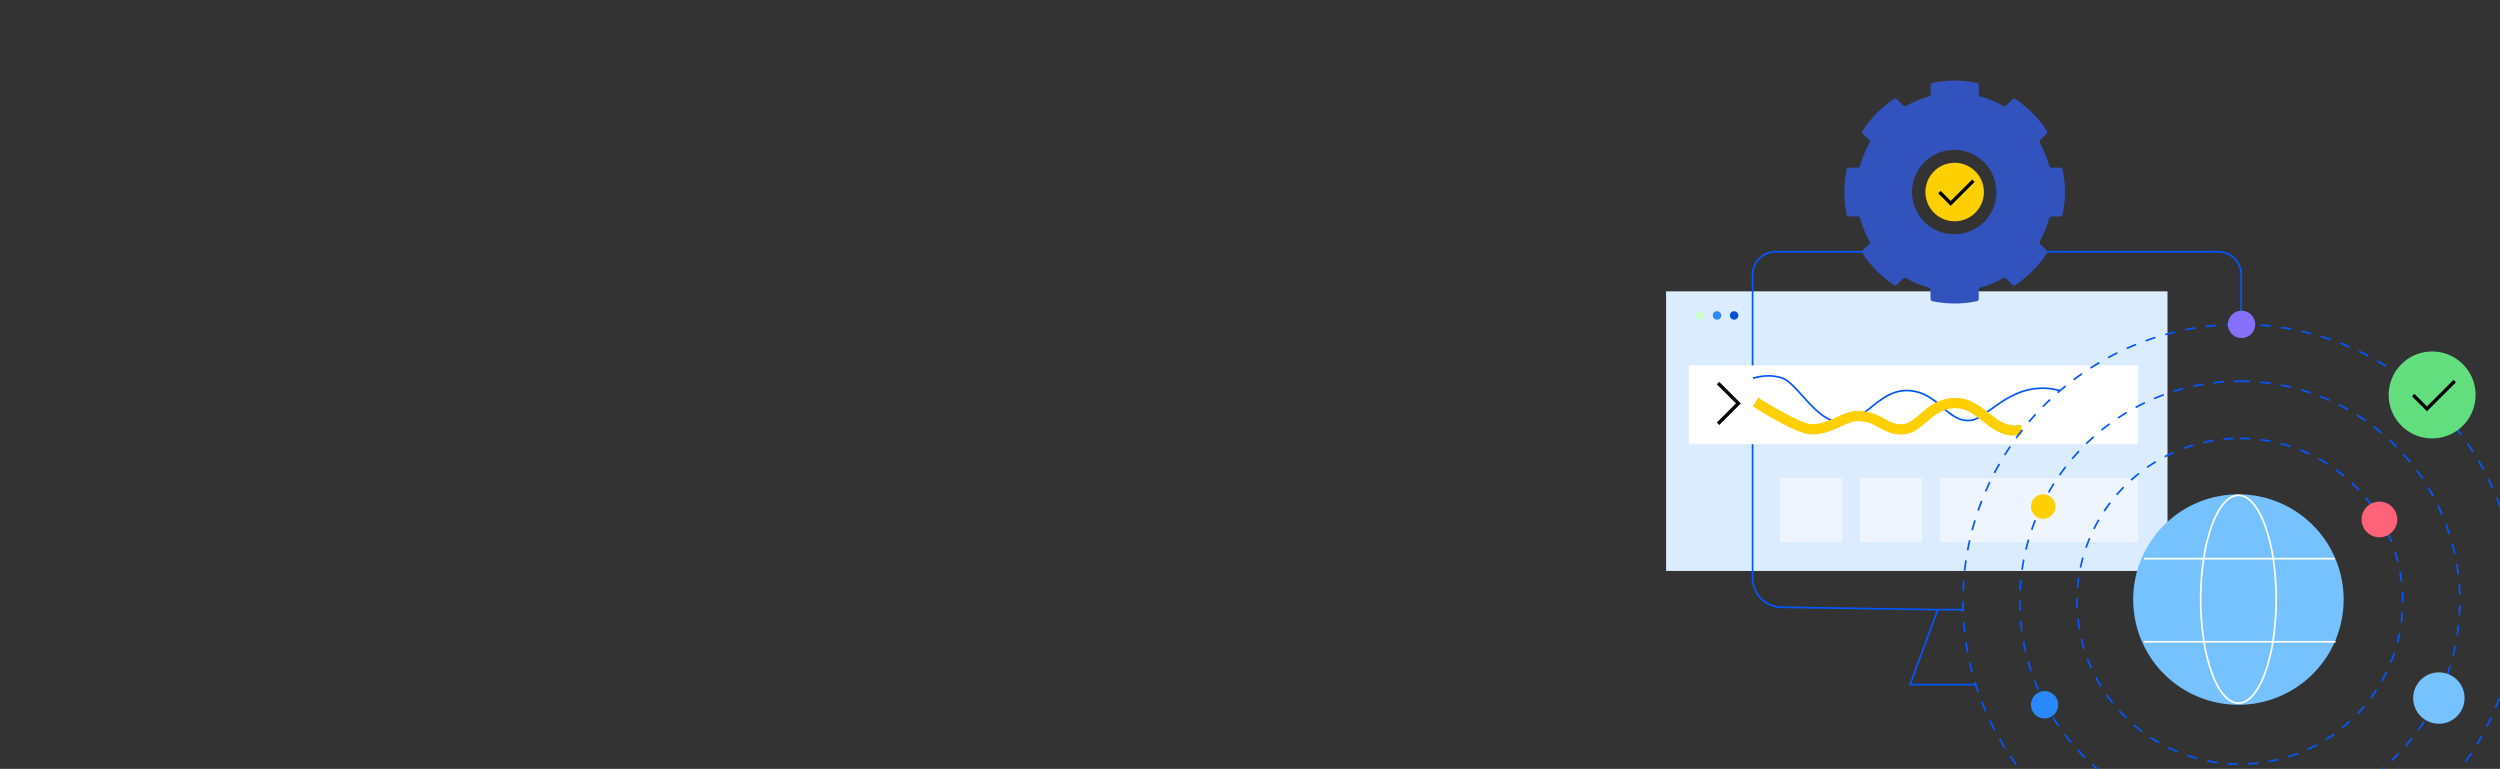 <?xml version="1.0" encoding="utf-8"?>
<svg xmlns="http://www.w3.org/2000/svg" viewBox="0 0 1460 449.002" width="1460" height="449.002">
  <rect x="0" y="0" width="1460" height="449.002" fill="#333333" stroke="none"/>
  <defs>
    <clipPath id="a">
      <path fill="none" d="M0 0h206.914v35.383H0z" />
    </clipPath>
    <clipPath id="b">
      <path fill="#fff" stroke="#707070" d="M9808 3393h582v423h-582z" />
    </clipPath>
  </defs>
  <g transform="translate(5043 -6523.998)">
    <rect width="1460" height="449" fill="none" rx="10" transform="translate(-5043 6523.998)" />
    <path fill="#dcecff" d="M-4070 6694.142h292.816v163.287H-4070z" />
    <path fill="#cdffca" d="M-4047.781 6708.281a2.471 2.471 0 1 1-2.47-2.532 2.5 2.5 0 0 1 2.47 2.532" />
    <path fill="#2989fc" d="M-4037.787 6708.281a2.471 2.471 0 1 1-2.47-2.532 2.5 2.5 0 0 1 2.47 2.532" />
    <path fill="#0051d3" d="M-4027.79 6708.281a2.471 2.471 0 1 1-2.47-2.532 2.5 2.5 0 0 1 2.47 2.532" />
    <path fill="#0357ff" d="m-3911.393 6880.539-91.264-1.408a17.6 17.6 0 0 1-17.328-17.6v-177.148a13.865 13.865 0 0 1 13.861-13.865h258.6a13.865 13.865 0 0 1 13.864 13.865v25.121h-1v-25.121a12.865 12.865 0 0 0-12.864-12.865h-258.6a12.865 12.865 0 0 0-12.865 12.865v177.152a16.6 16.6 0 0 0 16.343 16.6l91.268 1.408Z" />
    <path fill="#0357ff" d="M-3888.741 6924.302h-39.483l16.5-44.761h15.553v1h-14.864l-15.759 42.761h38.053Z" />
    <path fill="#fff" d="M-4056.727 6737.394h262.313v46.03h-262.313z" />
    <path d="m-4038.962 6772.186-1.414-1.414 11.17-11.172-11.171-11.171 1.414-1.414 12.585 12.585Z" />
    <path fill="#eef5ff" d="M-4003.4 6803.194h36.185v37.372h-36.185zM-3956.793 6803.194h36.185v37.372h-36.185zM-3910.186 6803.194h115.771v37.372h-115.771z" />
    <path fill="#3252be" d="M-3838.371 6623.128a1.475 1.475 0 0 0-1.437-1.2h-5.046a1.459 1.459 0 0 1-1.407-1.076 57.831 57.831 0 0 0-5.449-13.3 1.5 1.5 0 0 1 .23-1.789l3.571-3.608a1.484 1.484 0 0 0 .193-1.848 65.091 65.091 0 0 0-18.274-18.48 1.443 1.443 0 0 0-1.829.2l-3.571 3.607a1.457 1.457 0 0 1-1.771.231 56.577 56.577 0 0 0-13.154-5.514 1.47 1.47 0 0 1-1.065-1.422v-5.1a1.479 1.479 0 0 0-1.182-1.451 64.144 64.144 0 0 0-25.8-.007 1.481 1.481 0 0 0-1.183 1.451v5.1a1.47 1.47 0 0 1-1.065 1.422 56.527 56.527 0 0 0-13.157 5.508 1.461 1.461 0 0 1-1.771-.232l-3.569-3.61a1.443 1.443 0 0 0-1.83-.2 65.086 65.086 0 0 0-18.282 18.471 1.484 1.484 0 0 0 .193 1.85l3.569 3.61a1.5 1.5 0 0 1 .23 1.789 57.8 57.8 0 0 0-5.455 13.3 1.459 1.459 0 0 1-1.407 1.076h-5.046a1.473 1.473 0 0 0-1.436 1.195 66.243 66.243 0 0 0-.007 26.077 1.473 1.473 0 0 0 1.436 1.195h5.046a1.46 1.46 0 0 1 1.407 1.077 57.819 57.819 0 0 0 5.449 13.3 1.5 1.5 0 0 1-.23 1.79l-3.571 3.607a1.486 1.486 0 0 0-.193 1.85 65.09 65.09 0 0 0 18.274 18.48 1.443 1.443 0 0 0 1.829-.2l3.571-3.608a1.458 1.458 0 0 1 1.77-.231 56.579 56.579 0 0 0 13.154 5.514 1.471 1.471 0 0 1 1.065 1.423v5.1a1.481 1.481 0 0 0 1.182 1.452 64.11 64.11 0 0 0 25.8.005 1.478 1.478 0 0 0 1.183-1.451v-5.1a1.468 1.468 0 0 1 1.065-1.421 56.581 56.581 0 0 0 13.157-5.508 1.457 1.457 0 0 1 1.771.232l3.569 3.61a1.447 1.447 0 0 0 1.83.2 65.1 65.1 0 0 0 18.282-18.471 1.482 1.482 0 0 0-.193-1.85l-3.569-3.61a1.5 1.5 0 0 1-.23-1.79 57.818 57.818 0 0 0 5.455-13.3 1.459 1.459 0 0 1 1.407-1.076h5.046a1.473 1.473 0 0 0 1.436-1.195 66.247 66.247 0 0 0 .007-26.077m-63.1 37.642a24.619 24.619 0 1 1 24.355-24.618 24.488 24.488 0 0 1-24.355 24.618" />
    <path fill="#ffd000" d="M-3901.474 6619.083a17.069 17.069 0 1 1-17.071 17.069 17.069 17.069 0 0 1 17.069-17.069" />
    <path d="m-3903.787 6644.194-7.293-7.293 1.418-1.414 5.878 5.879 12.551-12.551 1.414 1.414Z" />
    <g clip-path="url(#a)" transform="translate(-4019.489 6743.027)">
      <path fill="#0357ff" d="M51.026 27.726q-.71 0-1.424-.051c-7.656-.549-14.716-8.375-20.944-15.279-4.1-4.543-7.97-8.835-11.21-10.049a24.766 24.766 0 0 0-11.6-1.134A30.179 30.179 0 0 0 .321 2.352l-.32-.951A30.672 30.672 0 0 1 5.735.22a26.456 26.456 0 0 1 12.066 1.19c3.468 1.3 7.237 5.478 11.6 10.316 6.1 6.764 13.019 14.431 20.273 14.951a19.319 19.319 0 0 0 10.627-2.347 58.641 58.641 0 0 0 9.144-6.344c6.173-4.872 12.556-9.911 21.741-9.379a25.754 25.754 0 0 1 11.62 3.506 55.474 55.474 0 0 1 8.522 6.438 45.338 45.338 0 0 0 7.311 5.534 14.217 14.217 0 0 0 8.459 1.9c3.338-.292 7.268-3.119 11.818-6.393 4.814-3.463 10.27-7.388 16.932-9.9a37.526 37.526 0 0 1 23.753-1.069l-.26.966a36.558 36.558 0 0 0-23.14 1.042c-6.539 2.467-11.938 6.351-16.7 9.778-4.67 3.36-8.7 6.261-12.316 6.577-6.93.6-11.584-3.42-16.511-7.679a54.7 54.7 0 0 0-8.368-6.329 24.777 24.777 0 0 0-11.178-3.377 20.8 20.8 0 0 0-6.127.538 23.79 23.79 0 0 0-5.383 2.033 60.731 60.731 0 0 0-9.553 6.6 60.284 60.284 0 0 1-9.3 6.447 20.873 20.873 0 0 1-9.739 2.507Z" />
      <path fill="#ffd000" d="M152.704 35.374c-7.629 0-13.074-4.3-18.35-8.463-5.178-4.087-10.068-7.947-16.876-7.551-7.012.408-11.254 4.073-15.744 7.953-4.563 3.942-9.281 8.019-16.478 7.4-4.818-.419-8.06-2.21-11.2-3.943-3.467-1.916-6.741-3.725-12.558-3.836-3.218-.061-6.374 1.41-10.029 3.114-4.7 2.192-10.032 4.676-17.079 4.676-7.74 0-27.811-12.369-31.755-14.848l-2.54-1.6 3.197-5.082 2.54 1.6c8.569 5.385 23.9 13.928 28.563 13.928 5.718 0 10.205-2.091 14.544-4.114 4.151-1.935 8.071-3.762 12.678-3.674 7.3.139 11.576 2.5 15.346 4.583 2.824 1.56 5.263 2.908 8.811 3.217 4.673.4 7.923-2.4 12.037-5.959 4.815-4.161 10.273-8.877 19.319-9.4 9.084-.528 15.384 4.444 20.942 8.832 5.147 4.063 9.593 7.572 15.7 7.134l2.992-.215.43 5.985-2.992.215q-.77.049-1.498.048Z" />
    </g>
    <g clip-path="url(#b)" transform="translate(-13973 3157)">
      <path fill="#0357ff" d="M10238.067 3589.145v1c-1.116 0-2.246.015-3.359.043l-.026-1c1.122-.028 2.261-.043 3.385-.043Zm0 0c2 0 4.028.046 6.022.138l-.046 1a129.222 129.222 0 0 0-5.976-.138Zm-9.4.337.072 1c-1.98.143-3.982.334-5.95.568l-.118-.995c1.982-.236 4-.429 5.996-.573Zm21.431.216c1.992.184 4.005.418 5.983.694l-.138.99c-1.962-.274-3.96-.506-5.937-.689Zm-33.39 1.207.164.986c-1.957.326-3.932.7-5.87 1.12l-.21-.978c1.953-.419 3.943-.799 5.916-1.128Zm45.317.46c1.965.369 3.947.79 5.892 1.251l-.231.973c-1.929-.457-3.9-.874-5.846-1.241Zm-57.09 2.08.256.967a128.403 128.403 0 0 0-5.739 1.666l-.3-.954a117.827 117.827 0 0 1 5.783-1.679Zm68.808.7c1.921.552 3.855 1.157 5.748 1.8l-.321.947a128.62 128.62 0 0 0-5.7-1.784Zm-80.291 2.925.346.938c-1.86.686-3.73 1.426-5.557 2.2l-.39-.921c1.842-.78 3.726-1.526 5.601-2.217Zm91.7.938c1.86.73 3.729 1.514 5.554 2.331l-.408.913a128.745 128.745 0 0 0-5.51-2.312Zm-102.791 3.754.432.9c-1.788.857-3.58 1.769-5.326 2.71l-.474-.88c1.76-.947 3.567-1.866 5.368-2.73Zm113.779 1.165c1.783.9 3.57 1.857 5.311 2.841l-.492.87c-1.727-.976-3.5-1.925-5.27-2.818Zm-124.381 4.545.515.857c-1.7 1.021-3.4 2.1-5.05 3.2l-.554-.832a123.84 123.84 0 0 1 5.089-3.225Zm134.865 1.381a129.392 129.392 0 0 1 5.023 3.324l-.571.821a130.937 130.937 0 0 0-4.984-3.3Zm-144.889 5.292.592.806c-1.6 1.175-3.189 2.4-4.731 3.651l-.629-.777a132.586 132.586 0 0 1 4.768-3.68Zm154.774 1.584a130.58 130.58 0 0 1 4.692 3.776l-.645.764a129.673 129.673 0 0 0-4.656-3.747Zm-164.134 5.995.665.747a128.463 128.463 0 0 0-4.372 4.075l-.7-.716a134.359 134.359 0 0 1 4.407-4.106Zm173.337 1.773c1.466 1.358 2.92 2.77 4.322 4.195l-.713.7a129.52 129.52 0 0 0-4.288-4.163Zm-181.953 6.639.731.682a129.265 129.265 0 0 0-3.975 4.462l-.762-.648a130.208 130.208 0 0 1 4.006-4.496Zm190.4 1.947a130.107 130.107 0 0 1 3.914 4.578l-.775.632a128.09 128.09 0 0 0-3.884-4.542Zm-198.2 7.228.791.612a129.675 129.675 0 0 0-3.544 4.812l-.819-.574a131.188 131.188 0 0 1 3.572-4.85Zm205.808 2.1a130.507 130.507 0 0 1 3.472 4.921l-.83.557a123.807 123.807 0 0 0-3.445-4.883Zm-212.721 7.76.845.535c-1.062 1.676-2.1 3.4-3.081 5.121l-.869-.5c.99-1.731 2.034-3.467 3.105-5.156Zm219.433 2.243a131.775 131.775 0 0 1 3 5.223l-.879.477a128.506 128.506 0 0 0-2.975-5.183Zm-225.394 8.218.891.454a129.15 129.15 0 0 0-2.588 5.386l-.911-.412a122.099 122.099 0 0 1 2.608-5.428Zm231.143 2.363c.871 1.8 1.711 3.644 2.5 5.481l-.92.393a127.856 127.856 0 0 0-2.477-5.438Zm-236.107 8.611.93.369a128.906 128.906 0 0 0-2.072 5.605l-.946-.324a135.09 135.09 0 0 1 2.088-5.65Zm240.839 2.463c.7 1.873 1.362 3.788 1.971 5.691l-.952.3c-.6-1.889-1.263-3.789-1.956-5.647Zm-244.746 8.928.96.28c-.554 1.9-1.071 3.847-1.535 5.775l-.972-.234c.467-1.943.988-3.902 1.547-5.821Zm248.419 2.541c.519 1.93 1 3.9 1.427 5.852l-.977.214c-.425-1.938-.9-3.891-1.416-5.806Zm-251.239 9.167.982.188c-.373 1.947-.705 3.93-.987 5.894l-.99-.142c.286-1.979.619-3.978.995-5.94Zm253.817 2.6c.336 1.969.629 3.974.873 5.96l-.993.122c-.242-1.97-.533-3.96-.866-5.914Zm-255.526 9.321 1 .1c-.19 1.972-.336 3.978-.434 5.961l-1-.05c.094-2.002.241-4.023.434-6.011Zm256.994 2.629c.151 1.99.257 4.013.316 6.014l-1 .029a130.27 130.27 0 0 0-.313-5.968Zm-257.594 9.398h1v.47c0 1.831.039 3.684.116 5.508l-1 .042a131.488 131.488 0 0 1-.117-5.55l.001-.47Zm256.946 2.625 1 .017c-.033 2-.113 4.026-.238 6.018l-1-.063c.127-1.977.206-3.986.239-5.972Zm-255.439 9.321c.176 1.977.4 3.975.667 5.939l-.991.135c-.269-1.979-.5-3.992-.672-5.985Zm254.693 2.605.994.109c-.218 1.988-.485 4-.794 5.97l-.988-.155a132 132 0 0 0 .788-5.924Zm-253.082 9.235c.359 1.951.769 3.92 1.219 5.85l-.974.227c-.453-1.946-.867-3.93-1.229-5.9Zm251.229 2.569.98.2c-.4 1.959-.856 3.933-1.35 5.87l-.969-.247c.492-1.92.939-3.88 1.338-5.823Zm-248.517 9.067c.54 1.908 1.134 3.829 1.763 5.71l-.948.318c-.635-1.9-1.232-3.832-1.777-5.755Zm245.57 2.511.956.292a123.03 123.03 0 0 1-1.9 5.717l-.941-.337a133.556 133.556 0 0 0 1.885-5.672Zm-241.777 8.82a127.49 127.49 0 0 0 2.292 5.519l-.914.405c-.81-1.828-1.587-3.7-2.31-5.562Zm237.746 2.43.925.381c-.761 1.848-1.577 3.7-2.424 5.514l-.906-.424c.841-1.797 1.65-3.638 2.406-5.471Zm-232.905 8.494a126.83 126.83 0 0 0 2.8 5.28l-.872.489a128.792 128.792 0 0 1-2.821-5.321Zm227.842 2.329.885.466a129.267 129.267 0 0 1-2.929 5.262l-.862-.507a134.2 134.2 0 0 0 2.905-5.221Zm-222 8.095a132.6 132.6 0 0 0 3.28 5l-.823.568a128.61 128.61 0 0 1-3.305-5.035Zm215.945 2.207.838.546a130.137 130.137 0 0 1-3.407 4.966l-.811-.585a130.04 130.04 0 0 0 3.38-4.927Zm-209.157 7.626c1.2 1.578 2.456 3.149 3.73 4.669l-.767.642a130.586 130.586 0 0 1-3.759-4.706Zm202.169 2.067.783.622a129.908 129.908 0 0 1-3.854 4.628l-.753-.658a128.958 128.958 0 0 0 3.824-4.592Zm-194.496 7.091a125.62 125.62 0 0 0 4.147 4.3l-.7.71a130.515 130.515 0 0 1-4.179-4.337Zm186.639 1.909.722.692a131.538 131.538 0 0 1-4.266 4.251l-.689-.725a126.518 126.518 0 0 0 4.233-4.216Zm-178.15 6.5a132.9 132.9 0 0 0 4.528 3.9l-.635.773a130.097 130.097 0 0 1-4.563-3.931Zm169.491 1.734.655.756a130.796 130.796 0 0 1-4.642 3.837l-.619-.785a123.881 123.881 0 0 0 4.606-3.804Zm-160.258 5.857a128.524 128.524 0 0 0 4.871 3.463l-.56.828a130.537 130.537 0 0 1-4.909-3.49Zm150.874 1.545.582.813c-1.626 1.163-3.3 2.3-4.979 3.389l-.543-.84a127.744 127.744 0 0 0 4.939-3.363Zm-140.977 5.149a127.82 127.82 0 0 0 5.172 2.994l-.481.877a128.63 128.63 0 0 1-5.212-3.018Zm130.945 1.341.5.864a128.084 128.084 0 0 1-5.273 2.91l-.463-.887a123.789 123.789 0 0 0 5.235-2.887Zm-120.466 4.4c1.782.871 3.609 1.711 5.429 2.5l-.4.918a128.08 128.08 0 0 1-5.472-2.517Zm109.872 1.125.421.907a124.264 124.264 0 0 1-5.523 2.4l-.377-.926a115.101 115.101 0 0 0 5.478-2.379Zm-98.9 3.611c1.856.7 3.753 1.365 5.64 1.976l-.308.951c-1.9-.616-3.814-1.287-5.684-1.992Zm87.837.9.333.943c-1.885.667-3.81 1.3-5.724 1.874l-.289-.957a127.068 127.068 0 0 0 5.677-1.859Zm-76.474 2.788c1.913.522 3.865 1.006 5.8 1.438l-.218.976a128.515 128.515 0 0 1-5.846-1.449Zm65.031.663.243.97a129.16 129.16 0 0 1-5.874 1.328l-.2-.98c1.948-.392 3.909-.84 5.832-1.318Zm-53.368 1.938c1.952.34 3.941.639 5.909.888l-.125.992a129.54 129.54 0 0 1-5.956-.895Zm41.656.423.151.989c-1.974.3-3.983.562-5.973.772l-.105-.994c1.974-.209 3.968-.467 5.927-.767Zm-29.8 1.076c1.974.157 3.982.269 5.967.335l-.033 1c-2-.066-4.023-.18-6.013-.337Zm17.92.181.059 1c-1.992.117-4.017.19-6.018.216l-.013-1c1.983-.028 3.993-.1 5.97-.217ZM10238.07 3555.93c2 0 4.026.037 6.02.11l-.036 1c-1.984-.073-3.998-.11-5.984-.11Zm-2.1.013.013 1c-1.986.025-4 .087-5.976.185l-.049-1c1.986-.098 4.012-.159 6.012-.185Zm14.128.426c1.994.146 4.011.331 6 .551l-.11.994c-1.972-.218-3.976-.4-5.958-.547Zm-26.152.167.086 1c-1.978.171-3.979.38-5.946.624l-.123-.992c1.98-.249 3.993-.46 5.983-.632Zm38.109 1.155c1.977.293 3.975.627 5.938.993l-.183.983c-1.951-.364-3.936-.7-5.9-.987Zm-50.052.322.159.987c-1.96.317-3.939.674-5.884 1.063l-.2-.981c1.961-.39 3.953-.752 5.925-1.069Zm61.883 1.885c1.949.439 3.916.921 5.846 1.433l-.256.967a160.222 160.222 0 0 0-5.81-1.424Zm-73.684.475.233.973c-1.93.462-3.878.966-5.789 1.5l-.269-.963a160.016 160.016 0 0 1 5.825-1.509Zm85.318 2.609c1.91.583 3.835 1.211 5.722 1.866l-.328.945a161.878 161.878 0 0 0-5.687-1.854Zm-96.909.627.3.952c-1.89.6-3.8 1.253-5.662 1.928l-.34-.94c1.883-.68 3.8-1.332 5.702-1.941Zm108.279 3.321a160.14 160.14 0 0 1 5.566 2.288l-.4.918a158.97 158.97 0 0 0-5.532-2.273Zm-119.6.774.375.927c-1.84.744-3.691 1.533-5.5 2.346l-.409-.912a154.676 154.676 0 0 1 5.537-2.365Zm130.641 4.007c1.8.861 3.611 1.768 5.38 2.7l-.465.886a160.616 160.616 0 0 0-5.347-2.679Zm-141.621.917.443.9c-1.779.879-3.567 1.8-5.313 2.749l-.476-.879c1.76-.958 3.559-1.889 5.349-2.773Zm152.278 4.673c1.732.993 3.47 2.032 5.165 3.088l-.529.849a162.43 162.43 0 0 0-5.133-3.069Zm-162.859 1.053.508.861a162.096 162.096 0 0 0-5.093 3.136l-.54-.842a162.241 162.241 0 0 1 5.125-3.155Zm173.075 5.311a161.254 161.254 0 0 1 4.922 3.463l-.59.807c-1.6-1.172-3.248-2.33-4.892-3.441Zm-183.204 1.187.571.821a170.248 170.248 0 0 0-4.847 3.5l-.6-.8a168.076 168.076 0 0 1 4.876-3.521Zm192.917 5.918a163.436 163.436 0 0 1 4.653 3.817l-.648.761a161.44 161.44 0 0 0-4.625-3.793Zm-202.538 1.311.63.777a163.096 163.096 0 0 0-4.575 3.852l-.658-.753a163.671 163.671 0 0 1 4.603-3.876Zm211.7 6.491a164.14 164.14 0 0 1 4.359 4.149l-.7.711a163.673 163.673 0 0 0-4.332-4.124Zm-220.761 1.429.685.728a162.142 162.142 0 0 0-4.279 4.179l-.712-.7a159.636 159.636 0 0 1 4.306-4.207Zm229.324 7.029a165.59 165.59 0 0 1 4.042 4.459l-.753.658a161.927 161.927 0 0 0-4.017-4.432Zm-237.777 1.537.737.676a163.354 163.354 0 0 0-3.959 4.483l-.762-.648a154.494 154.494 0 0 1 3.984-4.511Zm245.693 7.526c1.257 1.552 2.5 3.149 3.7 4.745l-.8.6a160.736 160.736 0 0 0-3.679-4.716Zm-253.488 1.637.785.619a162.049 162.049 0 0 0-3.618 4.763l-.807-.59a158.138 158.138 0 0 1 3.64-4.792Zm260.716 7.984a165.542 165.542 0 0 1 3.341 5.006l-.842.54a163.489 163.489 0 0 0-3.32-4.975Zm-267.816 1.735.829.56a161.667 161.667 0 0 0-3.256 5.018l-.849-.529a148.477 148.477 0 0 1 3.276-5.049Zm274.311 8.4a161.632 161.632 0 0 1 2.96 5.239l-.88.476c-.944-1.745-1.934-3.5-2.942-5.207Zm-280.677 1.815.868.5a161.601 161.601 0 0 0-2.875 5.246l-.886-.464c.927-1.772 1.9-3.548 2.893-5.282Zm286.4 8.771a161.543 161.543 0 0 1 2.562 5.445l-.913.409a161.487 161.487 0 0 0-2.546-5.411Zm-291.987 1.888.9.431a160.487 160.487 0 0 0-2.476 5.445l-.918-.4c.795-1.83 1.634-3.669 2.494-5.476Zm296.9 9.095a161.677 161.677 0 0 1 2.149 5.621l-.941.34a160.495 160.495 0 0 0-2.136-5.587Zm-301.677 1.951.932.362a162.496 162.496 0 0 0-2.063 5.614l-.945-.327a162.999 162.999 0 0 1 2.076-5.649Zm305.767 9.368c.608 1.9 1.187 3.843 1.723 5.767l-.963.268a161.092 161.092 0 0 0-1.713-5.731Zm-309.706 2 .957.292c-.579 1.9-1.13 3.833-1.637 5.752l-.967-.256a165.241 165.241 0 0 1 1.647-5.783Zm312.936 9.593c.464 1.942.9 3.921 1.288 5.88l-.981.2a161.767 161.767 0 0 0-1.28-5.844Zm-316.014 2.047.976.219c-.435 1.935-.84 3.906-1.2 5.857l-.983-.183c.362-1.963.769-3.946 1.207-5.893Zm318.37 9.755c.318 1.971.6 3.977.847 5.96l-.992.122a161.063 161.063 0 0 0-.842-5.924Zm-320.572 2.076.989.146c-.29 1.961-.547 3.957-.764 5.93l-.994-.109c.218-1.985.478-3.993.769-5.967Zm322.043 9.867c.171 1.988.307 4.009.4 6.007l-1 .049c-.1-1.985-.232-3.994-.4-5.97Zm-323.36 2.095 1 .073a164.755 164.755 0 0 0-.325 5.97l-1-.036c.07-1.997.18-4.018.325-6.007Zm323.948 9.925a172.053 172.053 0 0 1-.036 6.021l-1-.024c.032-1.314.048-2.648.048-3.965 0-.671 0-1.35-.012-2.02Zm-323.382 2.102c0 1.988.038 4 .112 5.983l-1 .037a165.273 165.273 0 0 1-.112-6.019Zm322.093 9.874 1 .061a162.663 162.663 0 0 1-.476 6l-1-.1c.196-1.974.356-3.979.476-5.962Zm-321.651 2.079c.146 1.982.331 3.986.55 5.958l-.994.11c-.22-1.984-.406-4-.553-6Zm320.485 9.824.991.134c-.268 1.979-.577 3.98-.918 5.946l-.985-.171c.338-1.953.645-3.942.912-5.909Zm-319.166 2.063a160.2 160.2 0 0 0 .99 5.9l-.983.184c-.367-1.963-.7-3.96-1-5.937Zm317.121 9.72.978.208a162.671 162.671 0 0 1-1.359 5.862l-.97-.244c.484-1.924.939-3.884 1.351-5.826Zm-314.923 2.037c.437 1.937.917 3.891 1.427 5.809l-.967.257c-.512-1.93-1-3.9-1.436-5.846Zm312 9.561.96.28a162.442 162.442 0 0 1-1.793 5.745l-.949-.316a152.61 152.61 0 0 0 1.787-5.708Zm-308.935 2c.581 1.9 1.205 3.811 1.857 5.686l-.945.328a162.457 162.457 0 0 1-1.868-5.721Zm305.159 9.349.936.351c-.7 1.87-1.447 3.752-2.218 5.6l-.923-.386a157.73 157.73 0 0 0 2.209-5.566Zm-301.23 1.948c.721 1.849 1.486 3.71 2.276 5.531l-.917.4c-.794-1.833-1.565-3.7-2.29-5.565Zm296.621 9.085.908.42a160.69 160.69 0 0 1-2.629 5.414l-.891-.453c.9-1.769 1.778-3.58 2.612-5.381Zm-291.864 1.893c.856 1.79 1.759 3.588 2.682 5.346l-.885.465a163.647 163.647 0 0 1-2.7-5.379Zm286.441 8.772.874.486c-.971 1.745-1.988 3.5-3.024 5.2l-.855-.518a164.75 164.75 0 0 0 3.005-5.173Zm-280.88 1.817a161.341 161.341 0 0 0 3.072 5.132l-.848.529a159.65 159.65 0 0 1-3.091-5.164Zm274.68 8.411.835.55a169.97 169.97 0 0 1-3.4 4.965l-.814-.58a177.926 177.926 0 0 0 3.379-4.935Zm-268.351 1.731a164.132 164.132 0 0 0 3.443 4.891l-.807.591a163.053 163.053 0 0 1-3.465-4.921Zm261.409 8.006.792.61a163.075 163.075 0 0 1-3.758 4.7l-.769-.639a162.514 162.514 0 0 0 3.737-4.671Zm-254.342 1.644a156.4 156.4 0 0 0 3.8 4.623l-.761.649c-1.3-1.52-2.58-3.085-3.819-4.652Zm246.7 7.557.745.667a162.438 162.438 0 0 1-4.095 4.41l-.72-.694a154.583 154.583 0 0 0 4.073-4.383Zm-238.941 1.546a162.098 162.098 0 0 0 4.126 4.331l-.711.7c-1.4-1.42-2.8-2.886-4.151-4.357Zm230.646 7.068.694.72a169.253 169.253 0 0 1-4.409 4.1l-.667-.745a167.19 167.19 0 0 0 4.382-4.075Zm-222.238 1.439a163.58 163.58 0 0 0 4.434 4.015l-.657.753a170.133 170.133 0 0 1-4.461-4.04Zm213.327 6.54.639.769a160.104 160.104 0 0 1-4.7 3.76l-.61-.792a158.469 158.469 0 0 0 4.671-3.737Zm-204.315 1.323a162.48 162.48 0 0 0 4.718 3.677l-.6.8c-1.6-1.2-3.194-2.443-4.747-3.7Zm194.84 5.977.581.814c-1.626 1.16-3.3 2.3-4.964 3.4l-.55-.835a156.956 156.956 0 0 0 4.934-3.38Zm-185.272 1.2a161.63 161.63 0 0 0 4.976 3.318l-.539.842a163.66 163.66 0 0 1-5.007-3.339Zm175.286 5.378.519.855a166.627 166.627 0 0 1-5.2 3.026l-.487-.874a167.22 167.22 0 0 0 5.168-3.007Zm-165.213 1.071c1.71 1.008 3.463 2 5.208 2.94l-.475.88a162.496 162.496 0 0 1-5.241-2.958Zm154.763 4.75.454.891c-1.78.907-3.6 1.792-5.413 2.631l-.42-.907c1.8-.835 3.61-1.714 5.379-2.615Zm-144.24.935c1.78.878 3.6 1.734 5.412 2.544l-.408.913a161.545 161.545 0 0 1-5.446-2.56Zm133.39 4.091.386.922a163.782 163.782 0 0 1-5.594 2.22l-.351-.936a159.723 159.723 0 0 0 5.559-2.206Zm-122.471.793a159.72 159.72 0 0 0 5.588 2.133l-.339.941c-1.878-.677-3.77-1.4-5.622-2.147Zm111.274 3.41.316.949a171.299 171.299 0 0 1-5.744 1.8l-.281-.96a167.633 167.633 0 0 0 5.706-1.789Zm-100.023.647c1.891.6 3.82 1.178 5.732 1.71l-.268.963a161.047 161.047 0 0 1-5.768-1.721Zm88.543 2.708.244.97a161.02 161.02 0 0 1-5.861 1.361l-.208-.978c1.939-.413 3.902-.867 5.822-1.353Zm-77.02.5c1.931.46 3.9.89 5.844 1.278l-.2.981c-1.96-.39-3.938-.823-5.881-1.285Zm65.321 1.992.171.985a162.47 162.47 0 0 1-5.946.921l-.135-.991c1.966-.271 3.954-.579 5.907-.921Zm-53.592.344c1.959.315 3.952.6 5.924.839l-.122.993c-1.984-.244-3.99-.528-5.961-.844Zm41.74 1.267.1 1c-1.985.2-4 .356-6 .478l-.061-1c1.981-.128 3.989-.288 5.959-.482Zm-29.872.183c1.976.169 3.985.3 5.97.4l-.048 1c-2-.1-4.018-.232-6.007-.4Zm17.931.541.025 1c-1.345.033-2.711.05-4.058.05-.651 0-1.312 0-1.962-.012l.012-1c.647.008 1.3.012 1.951.012a146.45 146.45 0 0 0 4.032-.046Z" />
      <path fill="#76c1ff" d="M10298.686 3717.142a61.45 61.45 0 1 1-61.449-61.449 61.449 61.449 0 0 1 61.449 61.449" />
      <path fill="#fff" d="M10237.242 3655.783c3.129 0 6.145 1.663 8.962 4.942 2.665 3.1 5.054 7.528 7.1 13.156a102.98 102.98 0 0 1 4.75 19.378 162.25 162.25 0 0 1 0 47.38 102.98 102.98 0 0 1-4.75 19.378c-2.046 5.628-4.435 10.055-7.1 13.156-2.818 3.279-5.833 4.942-8.962 4.942s-6.145-1.663-8.963-4.942c-2.666-3.1-5.055-7.528-7.1-13.156a102.975 102.975 0 0 1-4.75-19.378 162.247 162.247 0 0 1 0-47.38 102.975 102.975 0 0 1 4.75-19.378c2.046-5.628 4.435-10.055 7.1-13.156 2.818-3.279 5.834-4.942 8.963-4.942Zm0 121.333c2.824 0 5.585-1.545 8.2-4.593 2.586-3.01 4.914-7.332 6.919-12.846a101.99 101.99 0 0 0 4.7-19.189 161.253 161.253 0 0 0 0-47.077 101.99 101.99 0 0 0-4.7-19.189c-2-5.515-4.332-9.837-6.919-12.846-2.619-3.048-5.379-4.593-8.2-4.593s-5.585 1.545-8.2 4.593c-2.587 3.01-4.915 7.332-6.919 12.846a101.983 101.983 0 0 0-4.7 19.189 161.251 161.251 0 0 0 0 47.077 101.983 101.983 0 0 0 4.7 19.189c2 5.515 4.333 9.837 6.919 12.846 2.615 3.048 5.377 4.593 8.2 4.593Z" />
      <path fill="#fff" d="M10293.576 3693.758h-111.46v-1h111.46ZM10293.979 3742.292h-111.861v-1h111.861Z" />
      <path fill="#76c1ff" d="M10369.308 3774.668a15 15 0 1 1-15-15 15 15 0 0 1 15 15" />
      <path fill="#62de7f" d="M10375.751 3597.65a25.379 25.379 0 1 1-25.379-25.382 25.38 25.38 0 0 1 25.379 25.379" />
      <path d="m10347.349 3607.164-8.754-8.754 1.414-1.414 7.34 7.34 15.493-15.493 1.414 1.414Z" />
      <path fill="#2989fc" d="M10132.004 3778.592a7.964 7.964 0 1 1-7.964-7.964 7.964 7.964 0 0 1 7.964 7.964" />
      <path fill="#8470f9" d="M10247.031 3556.43a7.964 7.964 0 1 1-7.964-7.964 7.964 7.964 0 0 1 7.964 7.964" />
      <path fill="#0357ff" d="M10238.068 3622.529c2.006 0 4.035.063 6.029.187l-.062 1a94.92 94.92 0 0 0-5.967-.187Zm-3.609.067.037 1a96.77 96.77 0 0 0-5.953.407l-.1-1c1.987-.194 4.011-.333 6.014-.407Zm15.639.683c1.988.25 3.993.566 5.958.94l-.187.982a94.507 94.507 0 0 0-5.9-.93Zm-27.636.517.162.987a94.307 94.307 0 0 0-5.855 1.153l-.224-.975a96.46 96.46 0 0 1 5.917-1.165Zm39.479 1.738c1.939.5 3.887 1.066 5.79 1.686l-.31.951a94.764 94.764 0 0 0-5.729-1.669Zm-51.227.965.286.958c-1.9.566-3.8 1.2-5.662 1.886l-.346-.938a94.695 94.695 0 0 1 5.722-1.906Zm62.688 2.773a95.62 95.62 0 0 1 5.53 2.407l-.428.9a95.276 95.276 0 0 0-5.471-2.382Zm-74 1.4.4.914c-1.81.8-3.62 1.672-5.377 2.587l-.457-.888a96.127 96.127 0 0 1 5.435-2.615Zm84.896 3.757a95.692 95.692 0 0 1 5.182 3.086l-.539.843a97.361 97.361 0 0 0-5.127-3.054Zm-95.587 1.809.517.856a94.687 94.687 0 0 0-5.008 3.245l-.57-.822a96.278 96.278 0 0 1 5.061-3.279Zm105.745 4.685a96.553 96.553 0 0 1 4.753 3.712l-.64.768a97.026 97.026 0 0 0-4.7-3.673Zm-115.651 2.185.62.784a96.099 96.099 0 0 0-4.562 3.847l-.668-.744a97.108 97.108 0 0 1 4.61-3.887Zm124.915 5.53a96.35 96.35 0 0 1 4.251 4.278l-.731.682a95.965 95.965 0 0 0-4.207-4.233Zm-133.882 2.527.714.7a95.323 95.323 0 0 0-4.045 4.388l-.756-.654a96.187 96.187 0 0 1 4.087-4.434Zm142.107 6.286a96.4 96.4 0 0 1 3.682 4.776l-.811.585a92.738 92.738 0 0 0-3.644-4.726Zm-150 2.83.8.606a95.546 95.546 0 0 0-3.463 4.86l-.832-.554a96.32 96.32 0 0 1 3.499-4.912Zm157.056 6.948a96.026 96.026 0 0 1 3.053 5.2l-.878.479a94.684 94.684 0 0 0-3.021-5.146Zm-163.733 3.085.866.5a94.149 94.149 0 0 0-2.824 5.257l-.9-.445a95.53 95.53 0 0 1 2.858-5.312Zm169.506 7.5a96.58 96.58 0 0 1 2.372 5.544l-.931.364a93.881 93.881 0 0 0-2.347-5.486Zm-174.875 3.295.922.388a94.025 94.025 0 0 0-2.137 5.572l-.945-.328a96.5 96.5 0 0 1 2.16-5.632Zm179.259 7.93a95.008 95.008 0 0 1 1.65 5.8l-.97.243a94.263 94.263 0 0 0-1.632-5.74Zm-183.215 3.458.964.268c-.53 1.908-1 3.858-1.413 5.8l-.979-.206c.412-1.963.893-3.93 1.428-5.862Zm186.143 8.232a93.99 93.99 0 0 1 .9 5.963l-.993.118a94.933 94.933 0 0 0-.893-5.9Zm-188.624 3.565.99.143a94.73 94.73 0 0 0-.67 5.93l-1-.081c.165-1.997.393-4.013.68-5.992Zm190.052 8.409c.1 1.795.151 3.62.151 5.424v.607l-1-.006v-.6c0-1.786-.05-3.592-.15-5.368Zm-191.029 3.606 1 .019a96.556 96.556 0 0 0 .073 5.972l-1 .043a100.297 100.297 0 0 1-.073-6.034Zm189.955 8.383 1 .068a96.77 96.77 0 0 1-.6 6l-.991-.131c.256-1.96.456-3.958.591-5.937Zm-188.437 3.557c.21 1.972.485 3.96.818 5.911l-.986.168a95.681 95.681 0 0 1-.826-5.973Zm186.875 8.268.981.193a95.087 95.087 0 0 1-1.353 5.878l-.967-.255a93.644 93.644 0 0 0 1.339-5.816Zm-184.867 3.491a93.745 93.745 0 0 0 1.559 5.76l-.956.292a95.012 95.012 0 0 1-1.575-5.821Zm181.823 8.044.949.316c-.633 1.9-1.335 3.8-2.087 5.658l-.927-.376a94.807 94.807 0 0 0 2.065-5.599Zm-178.343 3.365a96.288 96.288 0 0 0 2.277 5.516l-.912.411c-.822-1.826-1.6-3.7-2.3-5.575Zm173.861 7.689.9.434c-.868 1.8-1.805 3.6-2.786 5.348l-.872-.49a91.894 91.894 0 0 0 2.758-5.292Zm-168.962 3.187a95.423 95.423 0 0 0 2.955 5.184l-.853.522a96.412 96.412 0 0 1-2.987-5.239Zm163.12 7.213.839.544a96.725 96.725 0 0 1-3.437 4.955l-.8-.6a95.93 95.93 0 0 0 3.397-4.899Zm-156.888 2.96a95.308 95.308 0 0 0 3.584 4.772l-.78.625a96.224 96.224 0 0 1-3.621-4.822Zm149.783 6.624.764.645a96.748 96.748 0 0 1-4.031 4.485l-.722-.691a96.383 96.383 0 0 0 3.989-4.44Zm-142.324 2.685a95.4 95.4 0 0 0 4.153 4.286l-.7.718a98.661 98.661 0 0 1-4.2-4.331Zm134.075 5.933.678.735a96.637 96.637 0 0 1-4.561 3.946l-.63-.776a96.287 96.287 0 0 0 4.513-3.905Zm-125.509 2.37a94.808 94.808 0 0 0 4.657 3.732l-.6.8a95.52 95.52 0 0 1-4.706-3.772Zm116.247 5.151.58.814a96.293 96.293 0 0 1-5.019 3.343l-.528-.849a98.875 98.875 0 0 0 4.967-3.308Zm-106.709 2.014a95.232 95.232 0 0 0 5.088 3.118l-.5.869a95.95 95.95 0 0 1-5.142-3.151Zm96.576 4.279.473.881a95.122 95.122 0 0 1-5.4 2.684l-.416-.909a94.82 94.82 0 0 0 5.344-2.656Zm-86.213 1.63c1.78.871 3.611 1.7 5.441 2.451l-.382.924c-1.85-.764-3.7-1.6-5.5-2.477Zm75.368 3.338.358.934a94.04 94.04 0 0 1-5.7 1.978l-.3-.955a93.265 93.265 0 0 0 5.642-1.958Zm-64.342 1.214c1.875.638 3.8 1.224 5.708 1.742l-.261.965a95.83 95.83 0 0 1-5.768-1.76Zm52.956 2.339.237.972c-1.944.473-3.93.891-5.9 1.24l-.175-.985a95.091 95.091 0 0 0 5.837-1.227Zm-41.441.779c1.939.395 3.918.733 5.882 1l-.137.991a96.017 96.017 0 0 1-5.944-1.016Zm29.7 1.3.112.994a96.298 96.298 0 0 1-6.012.487l-.05-1a95.204 95.204 0 0 0 5.945-.474Zm-17.879.333c1.971.148 3.977.235 5.961.26l-.012 1c-2-.025-4.031-.113-6.023-.262Z" />
      <path fill="#ff6279" d="M10329.992 3670.35a10.407 10.407 0 1 1-10.406-10.4 10.407 10.407 0 0 1 10.406 10.4" />
      <path fill="#ffd000" d="M10130.383 3662.844a7.153 7.153 0 1 1-7.152-7.151 7.153 7.153 0 0 1 7.152 7.151" />
    </g>
  </g>
</svg>